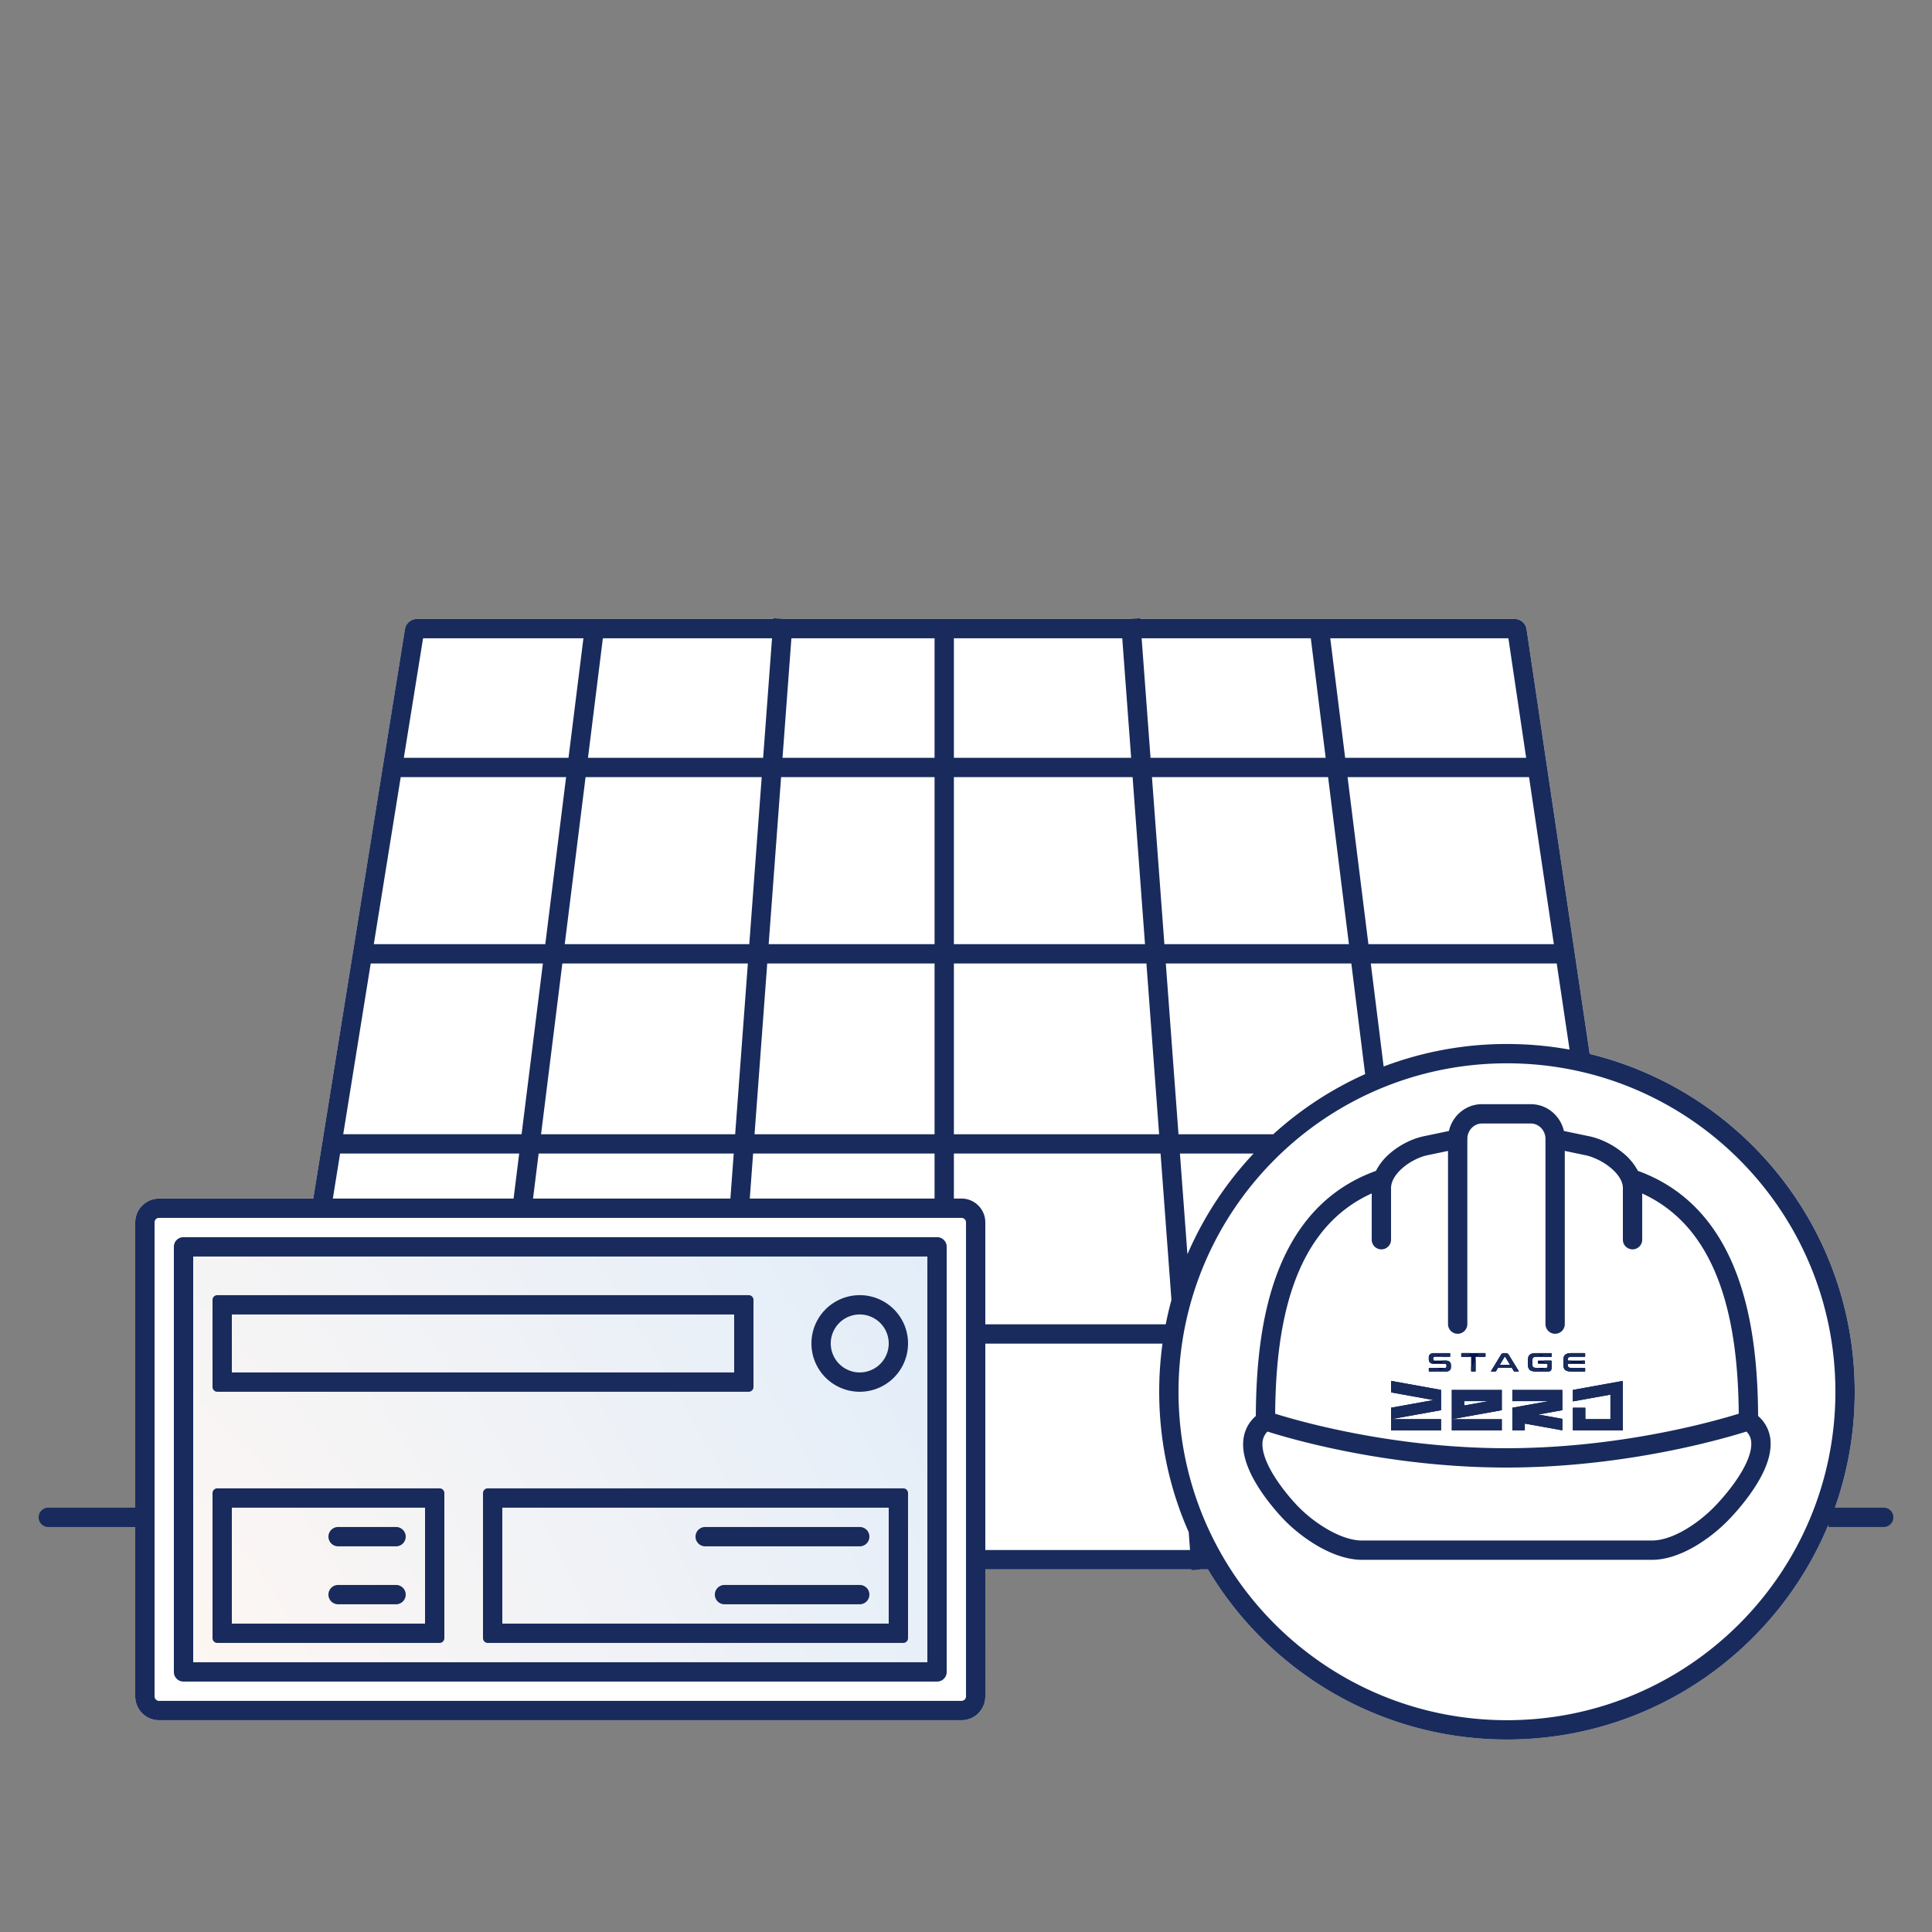 <?xml version="1.0" encoding="UTF-8"?> <svg xmlns="http://www.w3.org/2000/svg" width="100" height="100" viewBox="0 0 100 100" fill="none"><rect x="0" y="0" width="100" height="100" fill="#808080" stroke="none"/><path d="M20.963 32.56a.625.625 0 0 1 .617-.525H78.4c.309 0 .572.227.617.533l3.268 21.98C90.157 56.471 96 63.571 96 72.035c0 9.941-8.059 18-18 18-6.583 0-12.34-3.533-15.479-8.807H51v6.573c0 .682-.553 1.234-1.234 1.234H8.234A1.234 1.234 0 0 1 7 87.801V63.269c0-.681.553-1.234 1.234-1.234h7.983l4.746-29.474z" fill="#fff"></path><path d="M9 64.529c0-.273.221-.494.494-.494h39.012c.273 0 .494.221.494.494v22.013a.494.494 0 0 1-.494.493H9.494A.494.494 0 0 1 9 86.542V64.528z" fill="url(#i44zfubzfa)"></path><path fill-rule="evenodd" clip-rule="evenodd" d="M44.5 72.037a2.5 2.5 0 1 0 0-5 2.5 2.5 0 0 0 0 5zm0-1a1.5 1.5 0 1 0 0-3 1.5 1.5 0 0 0 0 3z" fill="#192B5C"></path><path d="M21 79.537a.5.5 0 0 1-.5.5h-3a.5.5 0 1 1 0-1h3a.5.5 0 0 1 .5.5zM20.5 83.037a.5.5 0 1 0 0-1h-3a.5.5 0 0 0 0 1h3z" fill="#192B5C"></path><path fill-rule="evenodd" clip-rule="evenodd" d="M11 77.284c0-.136.11-.247.247-.247h11.506c.137 0 .247.11.247.247v7.506c0 .136-.11.247-.247.247H11.247A.247.247 0 0 1 11 84.79v-7.506zm1 6.753v-6h10v6H12z" fill="#192B5C"></path><path d="M45 79.537a.5.5 0 0 1-.5.5h-8a.5.5 0 1 1 0-1h8a.5.5 0 0 1 .5.5zM44.5 83.037a.5.5 0 1 0 0-1h-7a.5.5 0 0 0 0 1h7z" fill="#192B5C"></path><path fill-rule="evenodd" clip-rule="evenodd" d="M25.247 77.037a.247.247 0 0 0-.247.247v7.506c0 .136.11.247.247.247h21.506c.136 0 .247-.11.247-.247v-7.506a.247.247 0 0 0-.247-.247H25.247zm.753 1v6h20v-6H26zM11 67.284c0-.136.11-.247.247-.247h27.506c.136 0 .247.11.247.247v4.506c0 .136-.11.247-.247.247H11.247A.247.247 0 0 1 11 71.79v-4.506zm1 3.753v-3h26v3H12z" fill="#192B5C"></path><path fill-rule="evenodd" clip-rule="evenodd" d="M9 64.53c0-.272.221-.493.494-.493h39.012c.273 0 .494.221.494.494v22.012a.494.494 0 0 1-.494.494H9.494A.494.494 0 0 1 9 86.543V64.531zm1 21.507v-21h38v21H10z" fill="#192B5C"></path><path fill-rule="evenodd" clip-rule="evenodd" d="M40.035 32.037H21.578a.625.625 0 0 0-.617.526l-4.746 29.474h-7.98c-.682 0-1.235.553-1.235 1.234v14.766H2.5a.5.5 0 0 0 0 1H7v8.766c0 .681.553 1.234 1.234 1.234h41.532c.681 0 1.234-.553 1.234-1.234V81.23h10.67l.003.037.499-.037h.35c3.138 5.274 8.895 8.807 15.478 8.807 7.5 0 13.927-4.586 16.633-11.107l.016.107H97.5a.5.5 0 1 0 0-1h-2.524a17.97 17.97 0 0 0 1.024-6c0-8.465-5.844-15.566-13.717-17.487l-3.267-21.98a.625.625 0 0 0-.618-.533H59.017L59.014 32l-.499.037h-17.98L40.038 32l-.002.037zm-13.453 30h-9.354l.375-2.329h9.27l-.29 2.329zm11.223 0H27.59l.29-2.329h10.098l-.173 2.329zm10.568 0h-9.565l.173-2.329h9.392v2.329zm1.393 0h-.393v-2.329h10.698l.563 7.578c-.113.414-.212.835-.296 1.26H51v-5.275c0-.681-.553-1.234-1.234-1.234zM51 80.23V69.547h9.17c-.112.814-.17 1.645-.17 2.49 0 2.586.545 5.044 1.527 7.266l.069.927H51zm30.24-25.902-.664-4.459h-9.624l.665 5.333A17.96 17.96 0 0 1 78 54.037c1.106 0 2.188.1 3.24.29zm-10.581 1.27-.715-5.729h-9.602l.657 8.84h4.904a18.02 18.02 0 0 1 4.755-3.112zm-5.774 4.11h-3.812l.388 5.214c.834-1.937 2-3.699 3.424-5.214zM40.963 33.037l-.46 6.186h7.87v-6.186h-7.41zm-1.003 0-.46 6.186h-9.066l.77-6.186h8.756zm18.128 0h-8.715v6.186h9.175l-.46-6.186zm1.003 0 .46 6.186h9.066l-.77-6.186H59.09zm9.763 0 .771 6.186h9.369l-.92-6.186h-9.22zm10.288 7.186H69.75l1.078 8.646h9.6l-1.285-8.646zM17.764 58.708h9.233L28.1 49.87h-8.912l-1.423 8.84zm1.584-9.839h8.876l1.077-8.646h-8.56l-1.393 8.646zm1.554-9.646.996-6.186h8.3l-.772 6.186h-8.524zm9.407 1h9.117l-.643 8.646h-9.552l1.078-8.646zm10.12 0-.643 8.646h8.587v-8.646H40.43zM29.107 49.87h9.602l-.657 8.84H28.005l1.102-8.84zm10.605 0-.657 8.84h9.318v-8.84h-8.661zm20.284 8.84H49.373v-8.84h9.966l.657 8.84zm-.731-9.84h-9.892v-8.646h9.25l.642 8.646zm1.003 0-.643-8.646h9.117l1.078 8.646h-9.552zM95 72.037c0 9.389-7.611 17-17 17s-17-7.611-17-17 7.611-17 17-17 17 7.611 17 17zm-86.766-9h41.532c.13 0 .234.105.234.234v24.532c0 .13-.105.234-.234.234H8.234A.234.234 0 0 1 8 87.803V63.27c0-.13.105-.234.234-.234z" fill="#192B5C"></path><path d="M72 73.457h2.588v.579H72v-.579zm0-1.387 2.197.397-2.197.396v.594l2.588-.466v-1.05L72 71.474v.596zm9.412-.128v.594l1.944-.35v1.271h-1.3v-.594h-.644v1.172H84v-2.56l-2.588.467zm-6.267.003v1.513l2.588-.467v-1.047l-2.588.001zm.644.802v-.224h1.242l-1.242.224zm1.944.711h-2.588v.578h2.588v-.578zm.546-.935h1.886l-1.886.34v1.173h.644v-.352l1.944.35v-.594l-1.247-.225 1.246-.224v-1.047h-2.588v.579zm-3.251-2.486h.013a.03.03 0 0 1 .012.007.026.026 0 0 1 .007.01.023.023 0 0 1 .001.013V70.208a.026.026 0 0 1-.008.01.031.031 0 0 1-.025.008h-.761c-.058 0-.08.029-.08.076v.047c0 .05.025.076.078.076h.57c.174 0 .266.085.266.234v.11c0 .131-.085.221-.27.221h-.84c-.024 0-.036-.01-.036-.03v-.13c0-.02.012-.029.035-.029h.798c.057 0 .08-.029.08-.076v-.056c0-.05-.026-.076-.079-.076h-.57c-.174 0-.265-.085-.265-.235v-.099c0-.132.085-.222.269-.222h.805zm1.827 0c.023 0 .035.01.035.03v.133a.026.026 0 0 1-.01.023.032.032 0 0 1-.011.007.035.035 0 0 1-.014.001h-.477v.73l-.001.011a.026.026 0 0 1-.007.01.03.03 0 0 1-.012.007.033.033 0 0 1-.013.001H76.165a.03.03 0 0 1-.011-.007.024.024 0 0 1-.008-.023v-.729h-.478l-.014-.001a.033.033 0 0 1-.011-.007.028.028 0 0 1-.008-.01.025.025 0 0 1-.001-.013v-.134c0-.02.012-.03.034-.03h1.187zm1.072 0c.078 0 .125.021.175.103l.503.82c.01.017.006.03-.019.03h-.192a.034.034 0 0 1-.021-.003.03.03 0 0 1-.014-.014l-.108-.176h-.714l-.105.176a.03.03 0 0 1-.014.014.035.035 0 0 1-.02.003H77.2c-.026 0-.03-.013-.02-.03l.498-.82c.05-.082.096-.103.16-.103h.09zm-.294.602h.522l-.241-.4a.016.016 0 0 0-.007-.006.02.02 0 0 0-.01-.003h-.009a.02.02 0 0 0-.01.003.017.017 0 0 0-.007.007l-.238.399zm2.649-.602h.013a.03.03 0 0 1 .012.007.026.026 0 0 1 .007.01.024.024 0 0 1 .001.013v.133c0 .02-.01.031-.033.031h-.761c-.157 0-.203.041-.203.186v.196c0 .144.045.186.203.186h.5c.054 0 .077-.021.077-.082v-.11c0-.013-.005-.018-.019-.018h-.445c-.004 0-.01 0-.013-.002a.032.032 0 0 1-.012-.007.026.026 0 0 1-.008-.023v-.102l.001-.012a.026.026 0 0 1 .007-.01.032.032 0 0 1 .012-.007.035.035 0 0 1 .013-.002h.634a.044.044 0 0 1 .034.01.036.036 0 0 1 .01.014c.002.006.002.011.001.017v.317c0 .153-.067.209-.188.209h-.614c-.306 0-.425-.098-.425-.36v-.235c0-.261.118-.36.425-.36h.77zm1.73 0c.023 0 .035.01.035.03v.13c0 .02-.012.03-.034.03h-.664c-.158 0-.203.041-.203.184v.014h.872a.03.03 0 0 1 .012.007.025.025 0 0 1 .008.023v.108l-.001.012a.025.025 0 0 1-.007.01.031.031 0 0 1-.026.008h-.858v.023c0 .143.044.186.203.186h.663c.023 0 .035.01.035.03v.129c0 .02-.012.03-.034.03h-.669c-.307 0-.425-.098-.425-.36v-.235c0-.261.118-.36.425-.36h.669z" fill="#00144B"></path><path d="M72 73.457v-.594l2.197-.396L72 72.07v-.596l2.588.467v1.05L72 73.457zM72 73.457h2.588v.579H72v-.579zM77.733 74.036h-2.588v-.578h2.588v.578z" fill="#192B5C"></path><path fill-rule="evenodd" clip-rule="evenodd" d="M77.733 71.944v1.047l-2.588.467v-1.513h2.588zm-1.944.803v-.224h1.242l-1.242.224z" fill="#192B5C"></path><path d="M78.279 72.523v-.579h2.587v1.047l-1.246.224 1.247.225v.595l-1.944-.35v.35h-.644v-1.172l1.886-.34H78.28zM83.356 72.186l-1.944.35v-.594L84 71.474v2.561h-2.588v-1.172h.645v.594h1.299v-1.271zM73.99 70.131a.192.192 0 0 1 .071-.06l.007-.004.003-.001a.324.324 0 0 1 .148-.029H75.041a.03.03 0 0 1 .012.007.026.026 0 0 1 .007.01.023.023 0 0 1 .001.013V70.208a.026.026 0 0 1-.006.01h-.002a.031.031 0 0 1-.025.008h-.41l-.01-.008a.98.98 0 0 0-.15-.104.83.83 0 0 0-.134.112H74.265a.107.107 0 0 0-.042.008l-.004.002a.055.055 0 0 0-.024.023.09.09 0 0 0-.009.043v.056l.002.012c.002.01.005.02.01.027a.78.78 0 0 0-.04.087.975.975 0 0 0 .06.109.414.414 0 0 1-.093-.01.212.212 0 0 1-.135-.087.245.245 0 0 1-.036-.138v-.099a.22.22 0 0 1 .036-.128zM75.028 70.481c.048.04.073.1.073.178v.11a.262.262 0 0 1-.008.064.188.188 0 0 1-.12.133.287.287 0 0 1-.053.016l-.007.002a.428.428 0 0 1-.078.006h-.845c-.023 0-.035-.01-.035-.03v-.13a.03.03 0 0 1 .006-.018c.005-.007.015-.011.03-.011h.409a1.012 1.012 0 0 0 .178.122h.003a.82.82 0 0 0 .15-.122h.058a.12.12 0 0 0 .033-.004l.002-.001a.077.077 0 0 0 .008-.003l.003-.001a.056.056 0 0 0 .024-.024.09.09 0 0 0 .01-.043v-.056a.15.15 0 0 0-.002-.02.074.074 0 0 0-.008-.024.056.056 0 0 0-.024-.023l-.003-.002a.102.102 0 0 0-.043-.007h-.079l-.006-.015-.004-.01a1.007 1.007 0 0 1-.042-.143h.177c.034 0 .065.003.093.01h.004a.268.268 0 0 1 .06.022l.002.002a.206.206 0 0 1 .034.022zM75.635 70.213a.025.025 0 0 1-.001-.013v-.134c0-.013.004-.021.014-.026a.048.048 0 0 1 .02-.004h.393v.195h-.4l-.007-.001a.033.033 0 0 1-.011-.007.028.028 0 0 1-.008-.01zM76.482 70.04l-.012-.003h.385c.008 0 .015.001.02.004.01.004.015.013.015.026v.133a.026.026 0 0 1-.01.023.032.032 0 0 1-.017.008H76.451l.1-.164h-.002a.932.932 0 0 0-.068-.026zM76.326 70.44l.052-.087v.616l-.001.003a.026.026 0 0 1-.007.01.03.03 0 0 1-.012.007.033.033 0 0 1-.013.001H76.165a.03.03 0 0 1-.011-.007.026.026 0 0 1-.007-.01l-.002-.004v-.247l.034.034.016.016a1.094 1.094 0 0 1 .129-.33l.002-.003z" fill="#192B5C"></path><path fill-rule="evenodd" clip-rule="evenodd" d="m77.18 70.96.498-.82.007-.011.004-.006a.28.28 0 0 1 .05-.056.14.14 0 0 1 .033-.02.172.172 0 0 1 .066-.01h.09c.032 0 .059.003.083.014a.19.19 0 0 1 .081.074l.003.005.007.01.503.82c.01.017.005.03-.017.03h-.194a.034.034 0 0 1-.021-.003l-.005-.003a.029.029 0 0 1-.01-.011l-.107-.176h-.714l-.105.176a.03.03 0 0 1-.014.014.035.035 0 0 1-.02.003H77.2c-.026 0-.03-.013-.02-.03zm.453-.321h.522l-.241-.4a.016.016 0 0 0-.007-.006l-.005-.002H77.888a.02.02 0 0 0-.01.002.017.017 0 0 0-.007.007l-.238.399z" fill="#192B5C"></path><path d="M82.027 70.803a.027.027 0 0 1 .014.009.03.03 0 0 1 .007.02v.129c0 .02-.013.03-.035.03h-.669a1.382 1.382 0 0 1-.15-.01.605.605 0 0 1-.042-.008l-.006-.002a.405.405 0 0 1-.07-.025l-.006-.002a.335.335 0 0 1-.017-.009l-.005-.003a.297.297 0 0 1-.014-.009l-.007-.005a.25.25 0 0 1-.09-.136.671.671 0 0 1-.018-.151v-.235a.479.479 0 0 1 .044-.213.237.237 0 0 1 .085-.087l.005-.003a.324.324 0 0 1 .093-.036.566.566 0 0 1 .08-.014 1.004 1.004 0 0 1 .118-.006h.669c.022 0 .034.01.034.03v.13c0 .015-.007.024-.02.028a.06.06 0 0 1-.014.001H81.314l-.012.002h-.015a.296.296 0 0 0-.036.007.133.133 0 0 0-.065.032.106.106 0 0 0-.023.033.251.251 0 0 0-.017.096V70.425h.167V70.593h-.167v.038c.001.036.005.065.014.088a.128.128 0 0 0 .019.034c.01.013.023.022.04.03.023.01.054.016.094.018H82.012l.015.002zM80.268 70.94l-.004.004a.146.146 0 0 1-.07.039.255.255 0 0 1-.062.008h-.66a.626.626 0 0 1-.234-.047.241.241 0 0 1-.113-.108.322.322 0 0 1-.028-.083.536.536 0 0 1-.01-.085v-.011l-.001-.026v-.235a.642.642 0 0 1 .01-.118l.003-.012.001-.005a.25.25 0 0 1 .17-.191.427.427 0 0 1 .046-.014l.01-.002a.66.66 0 0 1 .165-.017h.804a.03.03 0 0 1 .012.007.026.026 0 0 1 .007.01.024.024 0 0 1 .001.013v.133a.033.033 0 0 1-.006.02c-.005.008-.014.011-.027.011h-.366a.718.718 0 0 0-.022-.024l-.007-.007a.783.783 0 0 0-.133-.11.855.855 0 0 0-.097.061l-.007.08h-.016v-.063a.797.797 0 0 0-.032.028l-.005.004a.884.884 0 0 0-.034.031h-.052a.446.446 0 0 0-.083.008.135.135 0 0 0-.071.034.097.097 0 0 0-.022.034.173.173 0 0 0-.011.035.335.335 0 0 0-.006.066V70.631a.37.37 0 0 0 .003.04l.002.009a.202.202 0 0 0 .009.037.111.111 0 0 0 .064.065l.007.003a.383.383 0 0 0 .109.015h.14a.977.977 0 0 0 .148.105.837.837 0 0 0 .113-.106h.109c.025 0 .044-.005.056-.017h.001l.003-.004.002-.003a.088.088 0 0 0 .013-.045v-.123c0-.01-.002-.016-.011-.018h-.167v-.165h.363l.002.001h.002l.002.001.014.008a.036.036 0 0 1 .011.021.03.03 0 0 1 0 .01v.317c0 .062-.01.107-.031.14a.147.147 0 0 1-.014.018z" fill="#192B5C"></path><path d="M82.013 70.425h.005a.034.034 0 0 1 .01.006l.002.001a.025.025 0 0 1 .008.023v.108l-.001.012a.025.025 0 0 1-.007.01l-.002.003a.03.03 0 0 1-.01.004l-.004.001h-.14a.82.82 0 0 0 .01-.03l.003-.006a.721.721 0 0 0 .01-.032l.003-.011a.36.36 0 0 0-.013-.043l-.006-.016a.785.785 0 0 0-.012-.03H82.013z" fill="#192B5C"></path><path fill-rule="evenodd" clip-rule="evenodd" d="M71.964 59.68a3.01 3.01 0 0 0-.747.926c-2.774.997-4.33 3.117-5.186 5.515-.832 2.33-1.017 4.959-1.03 7.17-.45.394-.647.898-.657 1.431-.01.58.2 1.168.461 1.683.527 1.033 1.37 1.963 1.691 2.29.468.478 1.097.98 1.783 1.367.68.382 1.46.675 2.22.675h15c.762 0 1.529-.294 2.196-.677a8.371 8.371 0 0 0 1.75-1.364c.318-.325 1.176-1.254 1.718-2.286.27-.514.488-1.102.484-1.682A1.863 1.863 0 0 0 91 73.291c-.013-2.227-.21-4.856-1.048-7.183-.863-2.395-2.421-4.507-5.174-5.504a3.044 3.044 0 0 0-.771-.928c-.53-.44-1.2-.758-1.792-.872l-1.268-.265c-.182-.787-.87-1.387-1.714-1.387H76.71c-.845 0-1.534.601-1.715 1.388l-1.26.264c-.595.114-1.254.434-1.771.876zm2.985 8.856v-8.964l-1.023.214c-.412.078-.917.316-1.313.654-.403.344-.613.72-.613 1.053v2.674a.5.5 0 1 1-1 0v-2.396c-2.075.938-3.303 2.657-4.028 4.686-.76 2.13-.951 4.57-.97 6.717.155.048.359.11.61.182.617.178 1.514.415 2.627.653 2.226.476 5.307.95 8.73.95 3.424 0 6.52-.474 8.763-.95a40.277 40.277 0 0 0 2.649-.653c.254-.072.461-.135.617-.183-.02-2.158-.221-4.599-.988-6.726-.729-2.024-1.956-3.735-4.01-4.672v2.392a.5.5 0 1 1-1 0v-2.674c0-.326-.215-.7-.633-1.048-.41-.34-.93-.58-1.344-.66h-.01l-1.02-.215v8.966a.5.5 0 0 1-1 0v-9.584c0-.456-.355-.8-.761-.8H76.71c-.393 0-.737.321-.76.754a.498.498 0 0 1-.001.11v9.52a.5.5 0 0 1-1 0zm-9.605 6.204a.887.887 0 0 1 .26-.643c.169.054.415.13.731.22.637.184 1.557.427 2.695.67 2.274.486 5.427.973 8.94.973 3.511 0 6.68-.487 8.97-.973a41.281 41.281 0 0 0 2.715-.67c.32-.09.57-.167.741-.22.183.184.25.396.251.637.002.342-.132.759-.37 1.211-.472.9-1.246 1.745-1.546 2.05-.41.419-.951.862-1.535 1.198-.589.339-1.18.544-1.697.544h-15c-.519 0-1.124-.206-1.73-.547a7.21 7.21 0 0 1-1.559-1.194c-.296-.303-1.056-1.147-1.514-2.045-.23-.452-.358-.868-.352-1.21z" fill="#192B5C"></path><defs><radialGradient id="i44zfubzfa" cx="0" cy="0" r="1" gradientUnits="userSpaceOnUse" gradientTransform="matrix(40 -23 47.637 82.847 9 87.035)"><stop stop-color="#FEF7F3"></stop><stop offset="1" stop-color="#E1EDF9"></stop></radialGradient></defs></svg> 
